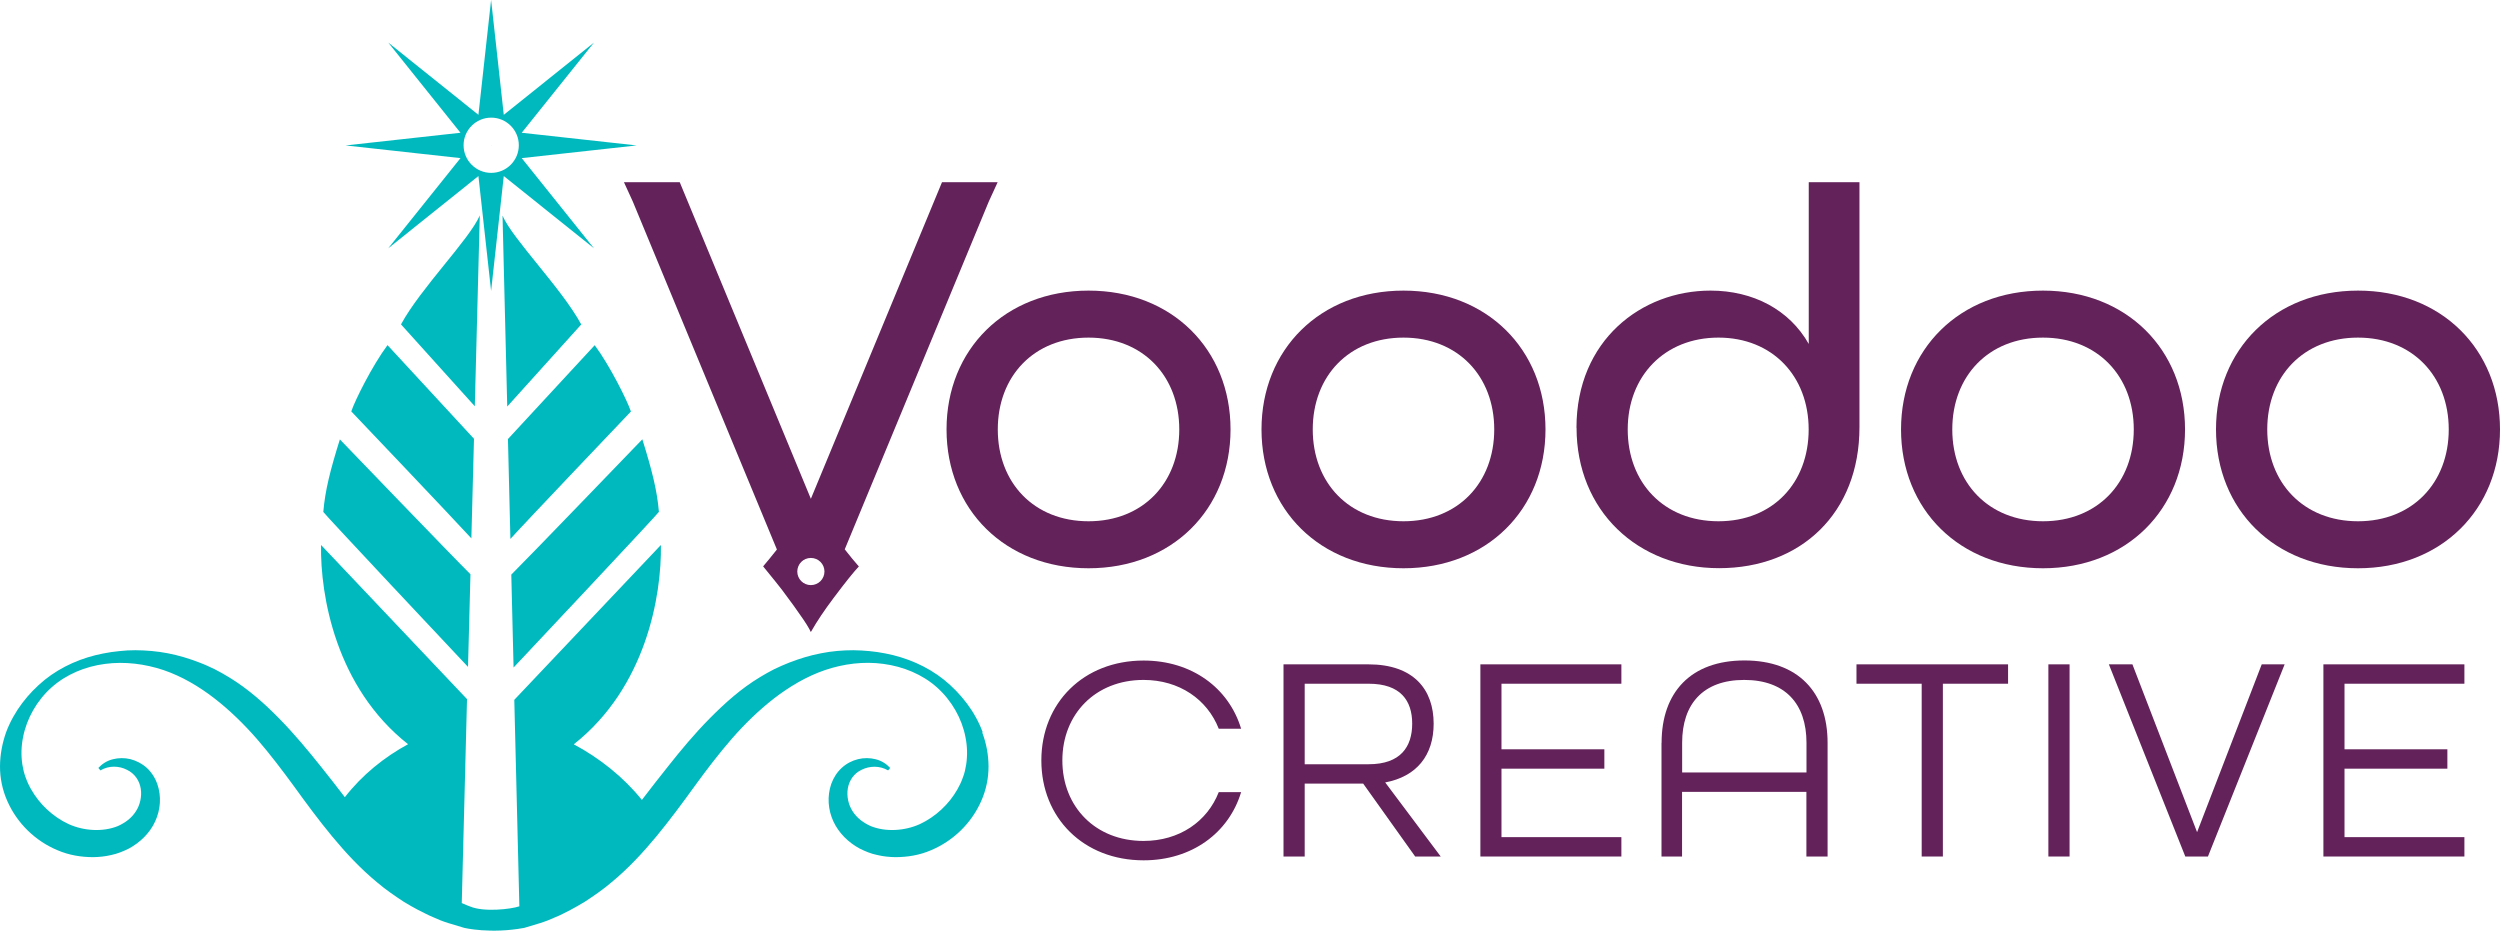 <?xml version="1.0" encoding="UTF-8"?>
<svg xmlns="http://www.w3.org/2000/svg" id="Layer_2" viewBox="0 0 276.06 102.79">
  <defs>
    <style>.cls-1{fill:#00b9bf;}.cls-2{fill:#63225a;}</style>
  </defs>
  <g id="Hero">
    <g>
      <g>
        <path class="cls-1" d="M70.3,16.06l-12.69-1.4,7.98-9.96-9.96,7.98-1.4-12.69-1.4,12.69-9.96-7.98,7.98,9.96-12.69,1.4,12.69,1.4-7.98,9.96,9.96-7.98,1.4,12.69,1.4-12.69,9.96,7.98-7.98-9.96,12.69-1.4Zm-16.06,3.03c-1.68,0-3.05-1.37-3.05-3.05s1.37-3.05,3.05-3.05,3.05,1.37,3.05,3.05-1.37,3.05-3.05,3.05Z"></path>
        <polygon class="cls-1" points="54.24 16.04 54.23 16.05 54.23 16.06 54.24 16.07 54.25 16.07 54.26 16.06 54.26 16.05 54.25 16.04 54.24 16.04"></polygon>
      </g>
      <g>
        <path class="cls-2" d="M114.99,83.97c0-6.36,4.67-11.03,11.29-11.03,5.32,0,9.41,3.02,10.77,7.53h-2.47c-1.27-3.24-4.35-5.39-8.31-5.39-5.29,0-8.96,3.76-8.96,8.89s3.67,8.89,8.96,8.89c3.96,0,7.04-2.14,8.31-5.39h2.47c-1.36,4.51-5.45,7.53-10.77,7.53-6.62,0-11.29-4.67-11.29-11.03Z"></path>
        <path class="cls-2" d="M141.73,73.36h9.38c5,0,7.2,2.79,7.2,6.55,0,3.5-1.88,5.84-5.35,6.49l6.13,8.18h-2.82l-5.74-8.05h-6.46v8.05h-2.34v-21.22Zm9.41,11.03c3.54,0,4.8-1.95,4.8-4.48s-1.27-4.41-4.8-4.41h-7.07v8.89h7.07Z"></path>
        <path class="cls-2" d="M163.47,73.36h15.57v2.14h-13.24v7.24h11.36v2.14h-11.36v7.56h13.24v2.14h-15.57v-21.22Z"></path>
        <path class="cls-2" d="M183.48,82.02c0-5.58,3.24-9.09,9.15-9.09s9.18,3.5,9.18,9.09v12.56h-2.34v-7.14h-13.73v7.14h-2.27v-12.56Zm16,3.28v-3.28c0-4.28-2.34-6.94-6.88-6.94s-6.85,2.66-6.85,6.94v3.28h13.73Z"></path>
        <path class="cls-2" d="M212.2,75.5h-7.2v-2.14h16.74v2.14h-7.2v19.08h-2.34v-19.08Z"></path>
        <path class="cls-2" d="M226.19,73.36h2.34v21.22h-2.34v-21.22Z"></path>
        <path class="cls-2" d="M232.87,73.36h2.6l7.14,18.53,7.14-18.53h2.53l-8.47,21.22h-2.5l-8.44-21.22Z"></path>
        <path class="cls-2" d="M256.56,73.36h15.57v2.14h-13.24v7.24h11.36v2.14h-11.36v7.56h13.24v2.14h-15.57v-21.22Z"></path>
      </g>
      <g>
        <path class="cls-1" d="M56.46,63.46l.25,10.25c1.15-1.22,16.06-17.08,16.05-17.19-.2-2.38-.77-4.61-1.83-8.01,0,0-12.85,13.35-14.47,14.94Z"></path>
        <path class="cls-1" d="M52.97,23.81c-1.14,2.63-6.52,8.01-8.69,12.01l8.15,9.04,.55-21.05Z"></path>
        <path class="cls-1" d="M56.36,59.51c1.6-1.78,13.31-14.07,13.31-14.07-.41-1.22-2.34-5.09-4-7.32l-9.58,10.36,.27,11.03Z"></path>
        <path class="cls-1" d="M64.18,35.82c-2.17-4-7.55-9.38-8.69-12.01l.52,21.08,8.18-9.07Z"></path>
        <path class="cls-1" d="M52.33,48.44l-9.54-10.33c-1.66,2.23-3.6,6.1-4,7.32,0,0,11.48,12.06,13.26,14.02l.29-11.01Z"></path>
        <path class="cls-1" d="M51.95,63.41c-1.83-1.8-14.42-14.89-14.42-14.89-1.06,3.39-1.63,5.63-1.83,8.01,0,.11,14.4,15.44,15.98,17.11l.27-10.23Z"></path>
        <path class="cls-1" d="M108.52,80.87c-.87-2.35-2.43-4.3-4.28-5.81-1.88-1.5-4.13-2.45-6.45-2.9-.58-.11-1.17-.21-1.76-.26-.59-.06-1.19-.09-1.79-.1-1.19,0-2.4,.1-3.59,.34-1.19,.23-2.35,.58-3.48,1.02-.57,.22-1.12,.47-1.67,.73-.54,.28-1.07,.57-1.59,.89-2.09,1.26-3.88,2.87-5.55,4.56-1.67,1.69-3.17,3.49-4.6,5.3-.99,1.23-1.94,2.47-2.88,3.69-2.04-2.54-4.71-4.64-7.52-6.14,7.98-6.29,9.71-16.42,9.62-22.01l-16.19,17.1,.56,22.8s-.03,.01-.04,.01c-.88,.3-3.88,.66-5.42,0-.21-.07-.54-.21-.9-.37l.58-22.52-16.12-17.02c-.09,5.58,1.63,15.71,9.61,22-2.62,1.42-5.08,3.4-6.98,5.85-.87-1.13-1.74-2.26-2.65-3.39-1.44-1.8-2.94-3.61-4.6-5.3-1.66-1.69-3.46-3.29-5.55-4.56-.52-.32-1.05-.61-1.59-.89-.55-.26-1.1-.52-1.67-.73-1.13-.44-2.29-.79-3.48-1.02-1.19-.23-2.39-.33-3.59-.34-.6,0-1.19,.03-1.79,.1-.59,.05-1.18,.15-1.76,.26-2.33,.45-4.57,1.4-6.45,2.9-1.85,1.51-3.4,3.46-4.28,5.81C.26,82.04,.01,83.3,0,84.6c-.01,1.31,.27,2.65,.81,3.86,1.07,2.43,3.07,4.4,5.55,5.43,1.26,.54,2.6,.76,3.93,.76,.67-.01,1.34-.08,2.01-.24,.67-.14,1.31-.4,1.93-.71,1.23-.66,2.31-1.7,2.9-2.99,.61-1.31,.71-2.79,.24-4.14-.23-.67-.63-1.29-1.15-1.77-.53-.48-1.16-.8-1.81-.97-.65-.16-1.32-.15-1.95,.01-.63,.15-1.19,.51-1.6,.96l.23,.27c.94-.56,2.06-.51,2.92-.07,.88,.42,1.39,1.21,1.53,2.07,.14,.86-.07,1.81-.53,2.51-.47,.75-1.19,1.28-2,1.64-1.65,.67-3.75,.54-5.43-.22-1.71-.79-3.21-2.18-4.15-3.85-.13-.21-.22-.43-.33-.64-.09-.22-.2-.44-.27-.67-.17-.45-.28-.92-.36-1.41-.15-.98-.13-2.01,.08-3.04,.4-2.05,1.52-4.03,3.14-5.48,1.62-1.45,3.74-2.32,5.91-2.6,2.18-.29,4.41,0,6.45,.68,2.05,.7,3.92,1.81,5.62,3.12,1.69,1.31,3.26,2.84,4.7,4.49,1.44,1.66,2.78,3.43,4.12,5.26,1.33,1.84,2.69,3.69,4.18,5.49,1.49,1.8,3.11,3.55,4.99,5.1,.92,.78,1.92,1.47,2.93,2.13,.52,.31,1.04,.62,1.58,.9,.55,.26,1.07,.56,1.64,.79l.84,.36c.28,.12,.57,.2,.86,.3l1.76,.53s2.89,.69,6.62,0l1.76-.53c.29-.1,.58-.19,.86-.3l.84-.36c.57-.22,1.09-.52,1.64-.79,.53-.28,1.06-.59,1.58-.9,1.01-.66,2.01-1.35,2.93-2.13,1.88-1.55,3.5-3.3,4.99-5.1,1.49-1.81,2.86-3.66,4.18-5.49,1.33-1.83,2.68-3.6,4.12-5.26,1.44-1.65,3.01-3.18,4.7-4.49,1.7-1.3,3.57-2.42,5.62-3.12,2.04-.69,4.27-.98,6.45-.68,2.17,.29,4.29,1.15,5.91,2.6,1.62,1.45,2.75,3.43,3.14,5.48,.21,1.02,.23,2.05,.08,3.04-.08,.49-.18,.95-.36,1.41-.07,.23-.18,.45-.27,.67-.11,.21-.21,.43-.33,.64-.94,1.67-2.44,3.05-4.15,3.85-1.68,.76-3.78,.89-5.43,.22-.8-.36-1.53-.89-2-1.64-.46-.7-.67-1.65-.53-2.51,.14-.86,.65-1.66,1.53-2.07,.86-.43,1.98-.48,2.92,.07l.23-.27c-.41-.45-.97-.81-1.6-.96-.62-.16-1.3-.17-1.95-.01-.65,.16-1.28,.48-1.81,.97-.52,.48-.91,1.1-1.15,1.77-.46,1.35-.37,2.82,.24,4.14,.6,1.29,1.67,2.33,2.9,2.99,.62,.31,1.27,.58,1.93,.71,.66,.16,1.34,.23,2.01,.24,1.34,0,2.68-.22,3.93-.76,2.48-1.04,4.48-3,5.55-5.43,.54-1.21,.82-2.54,.81-3.86-.01-1.3-.26-2.57-.7-3.73Z"></path>
      </g>
      <g>
        <path class="cls-2" d="M104.52,47.42c0-8.84,6.48-15.33,15.68-15.33s15.68,6.48,15.68,15.33-6.48,15.33-15.68,15.33-15.68-6.48-15.68-15.33Zm25.7,0c0-5.89-4.01-10.14-10.02-10.14s-10.02,4.24-10.02,10.14,4.01,10.14,10.02,10.14,10.02-4.24,10.02-10.14Z"></path>
        <path class="cls-2" d="M139.3,47.42c0-8.84,6.48-15.33,15.68-15.33s15.68,6.48,15.68,15.33-6.48,15.33-15.68,15.33-15.68-6.48-15.68-15.33Zm25.7,0c0-5.89-4.01-10.14-10.02-10.14s-10.02,4.24-10.02,10.14,4.01,10.14,10.02,10.14,10.02-4.24,10.02-10.14Z"></path>
        <path class="cls-2" d="M174.08,47.24c0-9.67,7.19-15.15,14.8-15.15,4.72,0,8.72,2.12,10.85,5.89V20.12h5.6v27.06c0,9.49-6.48,15.56-15.5,15.56s-15.74-6.37-15.74-15.5Zm25.64,.18c0-5.89-4.01-10.14-9.96-10.14s-10.02,4.24-10.02,10.14,4.01,10.14,10.02,10.14,9.96-4.24,9.96-10.14Z"></path>
        <path class="cls-2" d="M209.92,47.42c0-8.84,6.48-15.33,15.68-15.33s15.68,6.48,15.68,15.33-6.48,15.33-15.68,15.33-15.68-6.48-15.68-15.33Zm25.7,0c0-5.89-4.01-10.14-10.02-10.14s-10.02,4.24-10.02,10.14,4.01,10.14,10.02,10.14,10.02-4.24,10.02-10.14Z"></path>
        <path class="cls-2" d="M244.7,47.42c0-8.84,6.48-15.33,15.68-15.33s15.68,6.48,15.68,15.33-6.48,15.33-15.68,15.33-15.68-6.48-15.68-15.33Zm25.7,0c0-5.89-4.01-10.14-10.02-10.14s-10.02,4.24-10.02,10.14,4.01,10.14,10.02,10.14,10.02-4.24,10.02-10.14Z"></path>
        <path class="cls-2" d="M110.18,20.12h-6.16l-14.48,34.96-14.48-34.96h-6.16l.98,2.14,15.91,38.42c-.58,.73-1.09,1.36-1.52,1.86,1.21,1.48,1.91,2.36,2.11,2.63,.92,1.22,1.69,2.29,2.32,3.22,.28,.41,.5,.76,.68,1.09l.14,.3v-.04s.03,.02,.03,.04c0,0,0,0,0-.01h0s.04-.07,.04-.07c.62-1.09,1.44-2.31,2.46-3.67,1.29-1.72,2.22-2.88,2.79-3.48-.43-.48-.96-1.12-1.56-1.89l15.9-38.39,.98-2.14Zm-20.64,44.49c-.83,0-1.5-.67-1.5-1.5s.67-1.5,1.5-1.5,1.5,.67,1.5,1.5-.67,1.5-1.5,1.5Z"></path>
      </g>
    </g>
  </g>
</svg>
